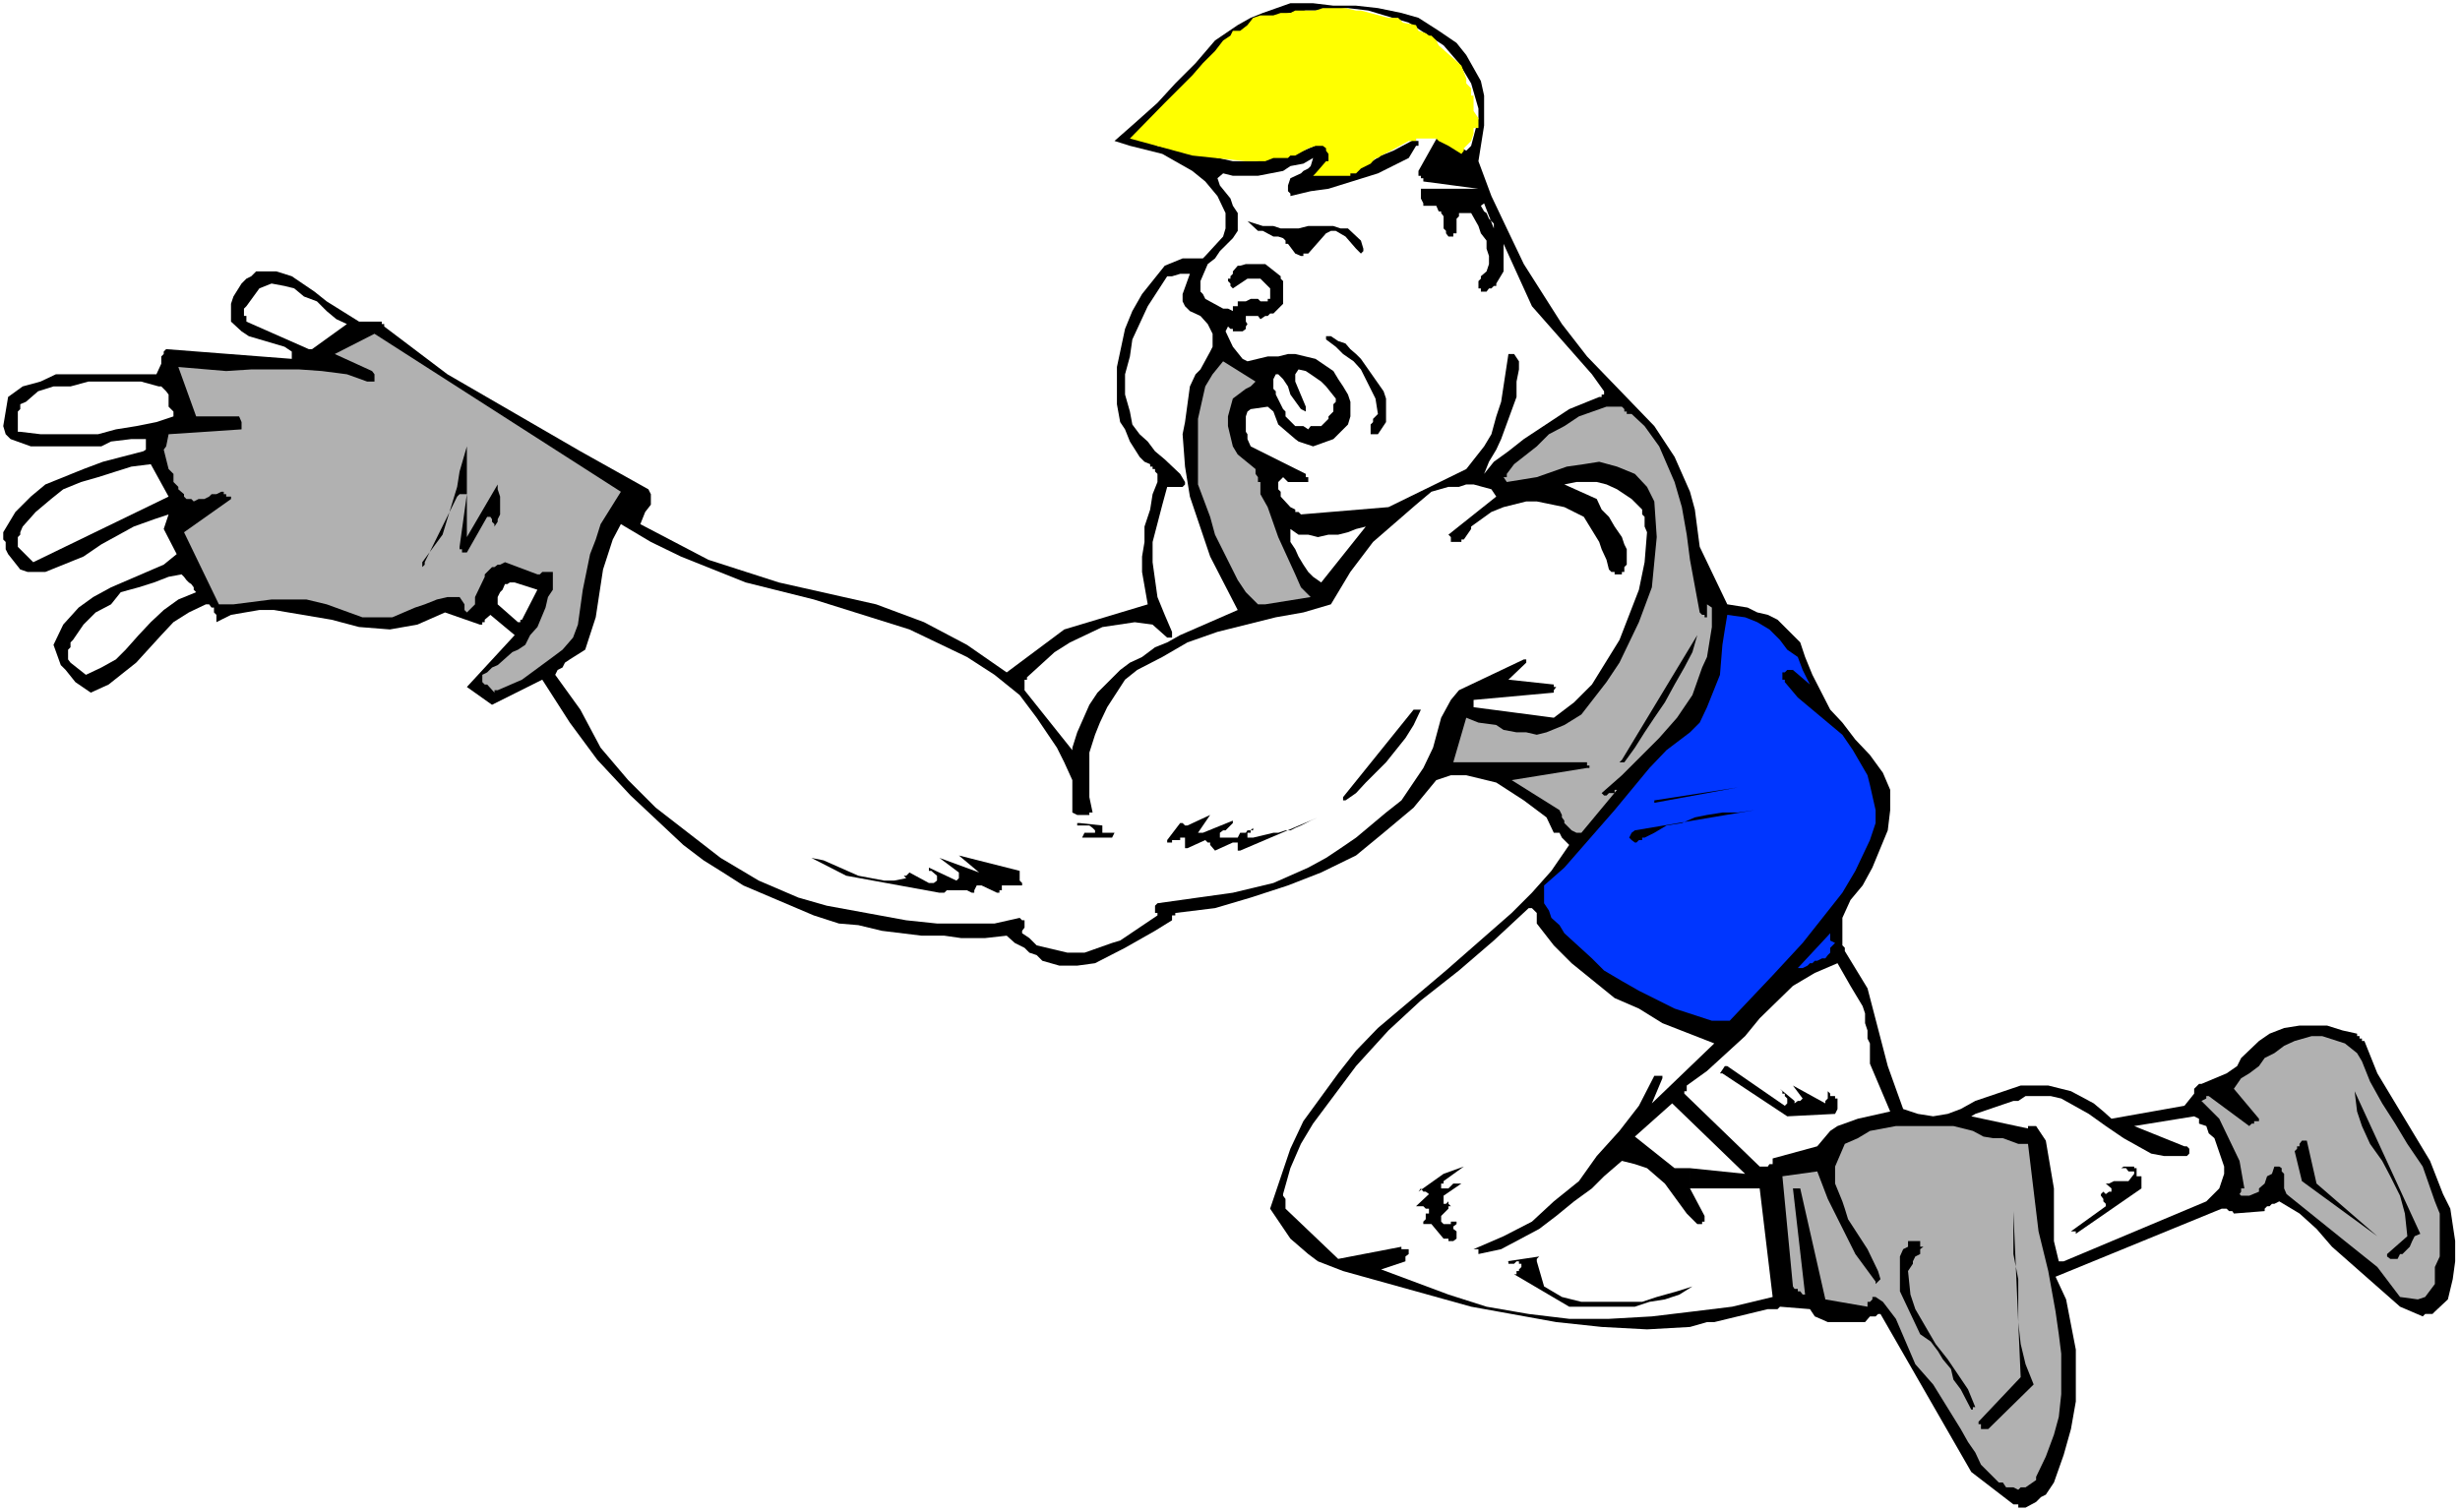 <?xml version="1.0" encoding="UTF-8" standalone="no"?>
<svg
   version="1.0"
   width="129.766mm"
   height="79.805mm"
   id="svg42"
   sodipodi:docname="Athlete 13.wmf"
   xmlns:inkscape="http://www.inkscape.org/namespaces/inkscape"
   xmlns:sodipodi="http://sodipodi.sourceforge.net/DTD/sodipodi-0.dtd"
   xmlns="http://www.w3.org/2000/svg"
   xmlns:svg="http://www.w3.org/2000/svg">
  <rect width="100%" height="100%" fill="#808080" stroke="none"/>
  <sodipodi:namedview
     id="namedview42"
     pagecolor="#ffffff"
     bordercolor="#000000"
     borderopacity="0.25"
     inkscape:showpageshadow="2"
     inkscape:pageopacity="0.0"
     inkscape:pagecheckerboard="0"
     inkscape:deskcolor="#d1d1d1"
     inkscape:document-units="mm" />
  <defs
     id="defs1">
    <pattern
       id="WMFhbasepattern"
       patternUnits="userSpaceOnUse"
       width="6"
       height="6"
       x="0"
       y="0" />
  </defs>
  <path
     style="fill:#ffffff;fill-opacity:1;fill-rule:evenodd;stroke:none"
     d="M 0,301.624 H 490.455 V 0 H 0 Z"
     id="path1" />
  <path
     style="fill:#000000;fill-opacity:1;fill-rule:evenodd;stroke:none"
     d="m 336.936,264.628 v -31.665 h -3.07 l -7.918,-6.301 7.434,-6.624 14.544,14.055 -10.989,-1.131 v 31.665 l 3.394,-0.969 h 1.454 l 10.666,-2.585 h 1.939 l 0.485,-0.485 5.979,0.485 0.97,1.454 1.131,0.485 1.454,0.646 h 7.434 l 0.97,-1.131 h 1.131 l 0.485,-0.485 h 0.485 l 18.099,31.503 8.403,6.462 h 0.97 v 0.646 h 1.454 l 2.101,-1.131 0.97,-0.969 0.97,-0.485 1.616,-2.423 1.939,-5.493 1.454,-5.17 0.97,-5.493 v -10.34 l -1.939,-10.016 -2.101,-4.524 33.128,-13.571 h 0.97 l 0.485,0.485 h 0.646 l 0.323,0.485 6.141,-0.485 v -0.485 l 0.485,-0.485 h 0.485 l 0.485,-0.485 h 0.485 l 0.97,-0.485 4.04,2.423 3.394,3.07 3.07,3.554 13.574,11.955 4.525,1.939 0.485,-0.485 h 1.454 l 0.485,-0.485 2.586,-2.423 0.97,-4.039 0.485,-3.554 v -4.039 l -0.97,-6.462 -1.454,-2.908 -2.586,-6.624 -10.504,-17.448 -2.586,-6.462 h -0.485 v -0.485 h -0.485 v -0.485 h -0.485 v -0.485 l -2.909,-0.646 -3.07,-0.969 h -5.494 l -3.07,0.485 -2.909,1.131 -2.101,1.454 -3.555,3.393 -0.808,1.616 -2.101,1.454 -5.01,2.1 h -0.485 l -0.97,0.969 v 0.969 l -1.939,2.423 -14.544,2.585 -1.616,-1.454 -1.939,-1.616 -4.525,-2.423 -4.525,-1.131 h -5.494 l -9.05,3.07 -2.909,1.616 -2.586,0.969 -2.909,0.485 -3.07,-0.485 -2.909,-0.969 -1.454,-4.039 -1.616,-4.524 -4.04,-15.509 -4.525,-7.432 v -0.646 l -0.485,-0.485 v -0.969 -0.969 -3.554 l 1.616,-3.554 2.424,-2.908 1.939,-3.554 3.07,-7.432 0.485,-4.039 v -4.039 l -1.454,-3.393 -2.586,-3.554 -2.909,-3.07 -2.586,-3.393 -2.424,-2.585 -3.555,-6.947 -1.454,-3.554 -0.97,-2.908 -4.525,-4.524 -1.939,-0.969 -2.101,-0.485 -1.939,-0.969 -4.04,-0.646 -5.494,-11.47 -0.97,-7.432 -0.97,-3.554 -3.07,-6.947 -4.04,-6.139 -13.413,-13.894 -5.01,-6.462 -7.595,-11.955 -3.394,-7.108 -3.07,-6.462 -2.586,-6.947 1.131,-7.108 v -5.978 l -0.646,-2.908 -2.909,-5.17 -1.939,-2.423 -3.555,-2.423 -4.04,-2.585 -3.394,-0.969 -4.686,-0.969 -4.363,-0.485 h -4.525 l -4.04,-0.485 h -4.525 l -5.494,1.939 -2.424,0.969 -2.586,1.454 -4.525,3.07 -3.878,4.524 -4.04,4.039 -3.555,3.877 -4.525,4.039 -4.04,3.554 3.07,0.969 6.464,1.616 5.979,3.393 2.586,2.1 2.424,2.908 1.616,3.393 v 3.07 l -0.485,1.616 -3.555,3.877 -0.485,0.485 h -4.04 l -3.555,1.454 -4.525,5.654 -1.939,3.393 -1.454,3.554 -1.616,7.593 v 7.432 l 0.646,3.554 0.97,1.454 0.97,2.423 1.939,3.07 0.97,0.969 1.131,0.485 v 0.485 h 0.485 v 0.485 h 0.485 v 0.485 l 0.485,0.485 v 1.616 l -0.97,2.423 -0.485,3.07 -1.131,3.393 v 3.07 l -0.485,2.908 v 3.07 l 1.131,6.462 -16.645,5.008 -11.474,8.562 -7.918,-5.493 -8.565,-4.524 -9.534,-3.554 -19.392,-4.362 -14.059,-4.524 -13.574,-7.108 0.97,-2.423 1.131,-1.454 v -2.1 l -0.485,-0.969 -13.574,-7.593 L 89.203,74.639 76.598,65.107 V 64.622 H 76.114 V 64.137 H 75.629 71.589 L 65.125,60.099 62.701,58.16 58.176,55.09 55.106,54.121 h -4.04 l -0.97,0.969 -0.97,0.485 -0.97,0.969 -1.616,2.585 -0.485,1.454 v 1.454 0.485 0.485 0.646 0.485 l 2.101,1.939 1.454,0.969 7.11,2.1 1.454,0.969 v 1.454 l -25.048,-1.939 -0.485,0.485 v 0.485 l -0.485,0.485 v 1.454 l -0.97,2.1 H 15.675 11.15 l -3.07,1.454 -3.555,0.969 -2.909,2.1 -0.97,5.816 0.485,1.616 0.97,0.969 4.04,1.454 H 20.2 l 1.939,-0.969 4.04,-0.485 h 2.424 0.485 v 1.454 h 0.485 -0.485 v 0.646 l -0.485,0.323 -8.08,2.1 -3.878,1.454 -7.595,3.07 -2.909,2.423 -3.07,3.07 -2.424,4.039 v 1.454 l 0.485,0.485 v 1.454 l 0.485,0.969 2.424,3.07 1.454,0.485 h 3.555 l 7.595,-3.07 3.555,-2.423 6.464,-3.554 4.04,-1.454 2.909,-0.969 -0.97,2.908 2.586,5.008 -2.586,2.1 -10.504,4.524 -3.555,1.939 -2.909,2.1 -3.07,3.393 -1.939,4.039 1.454,4.039 0.97,0.969 1.939,2.423 3.07,2.1 3.555,-1.616 5.494,-4.362 5.01,-5.493 2.424,-2.585 3.07,-1.939 3.394,-1.616 h 0.646 l 0.485,0.646 h 0.485 v 0.969 l 0.485,0.485 v 1.454 l 2.909,-1.454 5.656,-0.969 h 2.909 l 11.474,1.939 5.494,1.454 6.141,0.485 5.494,-0.969 5.494,-2.423 6.949,2.423 h 0.485 v -0.485 h 0.485 v -0.485 l 1.131,-0.969 4.848,4.039 -9.534,10.34 5.01,3.554 10.019,-5.008 5.494,8.562 5.494,7.432 6.626,7.108 10.504,9.855 4.04,3.07 3.878,2.423 4.04,2.585 14.059,5.978 5.01,1.616 3.878,0.323 4.686,1.131 7.918,0.969 h 4.525 l 3.394,0.485 h 4.686 l 4.363,-0.485 1.616,1.454 1.939,0.969 0.97,0.969 1.454,0.485 1.131,1.131 3.394,0.969 h 3.555 l 3.555,-0.485 5.979,-3.07 5.979,-3.393 3.394,-2.1 v -0.485 -0.485 h 0.646 v -0.485 l 7.918,-0.969 7.11,-2.1 7.434,-2.423 6.626,-2.585 6.949,-3.393 5.494,-4.524 5.979,-5.008 4.525,-5.493 2.909,-0.969 h 3.07 l 5.979,1.454 5.494,3.554 4.525,3.393 1.454,3.07 h 1.131 l 0.485,0.969 1.454,1.454 -3.555,5.17 -3.878,4.362 -4.04,4.039 -13.09,11.47 -13.574,11.47 -4.363,4.524 -3.555,4.524 -6.949,9.532 -2.586,5.493 -4.04,11.955 4.04,5.978 3.555,3.07 1.939,1.454 5.01,1.939 25.533,7.108 16.968,3.07 9.05,0.969 9.05,0.485 z"
     id="path2" />
  <path
     style="fill:#b1b1b1;fill-opacity:1;fill-rule:evenodd;stroke:none"
     d="m 400.929,296.616 h 0.485 l 0.97,0.485 0.485,-0.485 h 0.97 l 2.101,-1.454 v -0.646 l 1.939,-4.039 1.616,-4.362 0.97,-3.554 0.485,-4.524 v -8.078 l -0.485,-3.877 -0.646,-4.524 -1.454,-8.078 -1.939,-7.916 -2.101,-17.448 h -1.939 l -3.07,-1.131 h -1.939 l -1.939,-0.323 -2.101,-1.131 -3.878,-0.969 h -11.474 l -5.171,0.969 -2.424,1.454 -2.586,1.131 -1.939,4.524 v 3.393 l 1.454,3.554 0.485,1.454 0.646,2.1 3.878,5.978 2.101,4.362 0.485,1.616 -0.485,0.485 -0.485,0.485 v -0.485 l -4.04,-5.493 -5.494,-10.986 -2.101,-5.493 -6.949,0.969 2.101,21.972 0.323,0.485 h 0.646 v 0.485 h 0.485 l 0.485,0.646 h 0.485 l -2.424,-21.164 h 0.97 0.485 l 5.01,22.133 8.403,1.454 v -0.969 h 0.485 l 0.485,-0.485 v -0.485 h 0.646 l 1.454,0.969 2.586,3.393 3.878,9.047 3.555,4.039 5.494,8.886 1.454,2.585 1.454,2.1 1.131,2.423 3.555,3.554 h 0.808 l 0.646,0.969 z"
     id="path3" />
  <path
     style="fill:#000000;fill-opacity:1;fill-rule:evenodd;stroke:none"
     d="m 396.404,284.984 9.05,-8.886 -1.616,-4.039 -0.97,-4.039 -0.485,-4.362 v -4.039 -4.524 l -0.97,-5.008 v -4.039 -4.524 l 1.454,33.119 -8.403,8.886 v 0.485 h 0.485 v 0.969 h 0.485 0.485 z"
     id="path4" />
  <path
     style="fill:#ffffff;fill-opacity:1;fill-rule:evenodd;stroke:none"
     d="m 288.779,258.165 7.595,2.423 8.403,1.454 8.08,0.969 h 7.918 l 8.565,-0.485 8.08,-0.969 7.918,-0.969 8.08,-1.939 -2.586,-21.648 h -13.898 l 2.909,5.493 v 1.131 h -0.485 v 0.485 h -0.97 l -2.101,-2.1 -4.363,-5.978 -3.555,-3.07 -2.424,-0.808 -2.586,-0.646 -3.555,3.07 -2.424,2.423 -3.555,2.585 -3.555,2.908 -3.394,2.585 -7.595,4.039 -4.525,0.969 v -0.969 h -0.97 l 5.979,-2.585 5.656,-2.908 4.363,-4.039 5.01,-4.039 3.555,-5.008 4.525,-5.008 3.878,-5.008 3.07,-5.978 h 1.616 v 0.485 l -2.101,5.008 12.443,-11.955 -10.342,-4.039 -4.686,-2.908 -4.848,-2.1 -8.565,-6.947 -3.555,-3.554 -3.394,-4.362 v -1.131 -0.485 -0.485 l -0.97,-0.969 h -0.646 l -6.949,6.462 -6.949,5.978 -7.595,5.978 -6.464,5.978 -6.464,7.108 -8.565,11.47 -2.424,4.039 -2.101,4.847 -1.454,5.17 v 0.323 l 0.485,0.646 v 1.939 l 10.504,10.016 12.605,-2.423 v 0.485 h 1.454 v 0.969 l -0.646,0.485 v 0.969 l -4.848,1.616 z"
     id="path5" />
  <path
     style="fill:#000000;fill-opacity:1;fill-rule:evenodd;stroke:none"
     d="m 393.011,281.106 h 0.323 v -0.485 h 0.485 l -1.454,-3.554 -4.04,-5.978 -2.424,-3.07 -4.04,-6.947 -0.97,-2.908 -0.485,-4.685 0.97,-1.454 v -0.485 l 0.485,-0.969 0.97,-0.485 v -0.969 l 0.646,-0.485 h -0.646 v -1.131 h -2.424 v 1.131 l -0.97,0.485 -0.646,1.454 v 5.008 1.939 l 4.04,8.562 2.101,1.454 1.454,1.939 0.97,1.616 1.616,1.939 0.485,2.1 1.454,1.939 z"
     id="path6" />
  <path
     style="fill:#000000;fill-opacity:1;fill-rule:evenodd;stroke:none"
     d="m 312.857,260.589 h 2.909 3.07 3.555 3.555 l 2.909,-0.969 3.07,-0.485 2.909,-0.969 2.586,-1.616 -3.07,0.969 -4.04,1.131 -2.909,0.969 h -4.525 -4.04 -3.555 l -3.878,-0.969 -3.555,-2.1 -1.454,-5.008 v -0.485 l 0.485,-0.485 h 0.97 -0.97 l -6.464,0.969 h 0.323 v 0.485 h 0.646 0.485 l 0.485,-0.485 h 0.485 v 0.485 h 0.485 v 0.646 l -0.485,0.485 v 0.323 h -0.485 v 0.646 h -0.485 z"
     id="path7" />
  <path
     style="fill:#000000;fill-opacity:1;fill-rule:evenodd;stroke:none"
     d="m 288.294,247.018 h 0.485 v 0.485 h 0.97 l 0.646,-0.485 v -1.454 l -0.646,-0.485 v -0.485 l 0.646,-0.485 v -0.485 h -1.131 v 0.485 h -1.454 l -0.485,-0.485 v -1.131 l 1.454,-1.454 v -0.485 h 0.485 l -0.485,-0.485 v -0.485 l -0.485,0.485 h -0.485 v -1.616 l 3.555,-2.423 h -0.485 -0.485 -0.646 l -0.97,0.969 h -0.97 -0.485 v -0.969 h 0.485 v -0.485 l 4.04,-2.908 -4.04,1.454 -5.01,3.554 0.485,-0.646 0.485,0.646 h 0.485 l 0.646,0.485 -2.586,2.423 h 1.454 l 0.485,0.485 h 0.646 v 0.969 h -0.646 v 1.131 l -0.485,0.485 v 0.485 h 1.616 l 2.424,2.908 z"
     id="path8" />
  <path
     style="fill:#ffffff;fill-opacity:1;fill-rule:evenodd;stroke:none"
     d="m 411.433,251.542 28.442,-11.955 0.485,-0.485 2.101,-2.1 0.97,-2.908 v -1.454 l -1.939,-5.654 -1.131,-0.969 -0.485,-1.454 -1.454,-0.485 v -0.969 l -0.97,-0.485 -11.958,1.939 10.019,4.039 h 0.485 l 0.485,0.485 v 0.969 l -0.485,0.485 h -4.525 l -2.586,-0.485 -5.494,-3.07 -3.555,-2.423 -3.394,-2.423 -5.494,-3.07 -2.101,-0.485 h -5.01 l -1.454,0.969 h -0.97 l -7.595,2.585 -0.808,0.485 11.312,2.423 v -0.485 h 1.616 l 1.939,2.908 1.616,9.532 v 10.501 l 0.97,4.039 z"
     id="path9" />
  <path
     style="fill:#ffffff;fill-opacity:1;fill-rule:evenodd;stroke:none"
     d="m 350.833,232.64 h 1.616 l 0.323,-0.485 h 0.646 v -0.646 -0.485 l 8.888,-2.423 2.586,-3.07 1.454,-0.969 4.04,-1.454 6.464,-1.454 -4.04,-9.532 v -4.039 l -0.485,-0.969 v -1.616 l -0.485,-1.454 v -1.939 l -0.485,-1.454 -2.424,-4.039 -2.586,-4.524 -4.525,1.939 -4.363,2.585 -6.626,6.462 -2.909,3.554 -7.595,6.947 -4.04,2.908 v 1.131 h -0.485 v 0.485 z"
     id="path10" />
  <path
     style="fill:#000000;fill-opacity:1;fill-rule:evenodd;stroke:none"
     d="m 413.857,246.049 13.09,-9.047 v -0.969 -1.454 h -0.97 v -1.616 h -0.485 v -0.323 h -2.101 l -0.485,0.323 h -0.485 1.454 l 0.485,0.646 h 1.131 v 0.485 l -1.131,1.454 h -2.909 l -0.97,0.485 h -1.131 0.485 l 1.131,0.969 v 0.646 h -0.485 l -0.646,0.485 -0.485,-0.485 -0.485,0.485 v 0.323 l 0.485,0.646 v 0.485 l 0.485,0.485 v 0.485 l -6.949,5.008 h 0.97 z"
     id="path11" />
  <path
     style="fill:#b1b1b1;fill-opacity:1;fill-rule:evenodd;stroke:none"
     d="m 478.497,258.65 3.555,0.485 1.454,-0.485 1.939,-2.585 v -1.939 -1.454 l 0.97,-2.1 v -8.562 l -0.97,-2.423 -2.424,-6.947 -3.07,-4.524 -2.424,-4.039 -2.586,-4.039 -2.424,-4.362 -1.616,-4.039 -0.97,-1.616 -2.424,-1.939 -4.525,-1.454 h -2.101 l -3.394,0.969 -2.101,0.969 -1.939,1.454 -1.939,0.969 -1.131,1.616 -1.939,1.454 -1.616,0.969 -1.454,2.1 5.01,5.978 v 0.485 h -0.97 v 0.485 h -0.485 l -0.485,0.485 -8.08,-5.978 h -0.485 v 0.485 l -0.97,0.485 3.555,3.554 4.04,8.401 0.97,5.493 h -0.646 v 0.646 l -0.323,0.485 0.323,0.323 h 1.616 l 1.939,-0.808 v -0.646 l 1.131,-0.969 0.485,-1.454 0.97,-0.485 0.485,-1.454 h 0.97 l 0.485,0.323 v 0.646 l 0.485,0.485 v 2.908 l 0.485,1.131 11.635,9.37 6.464,5.17 z"
     id="path12" />
  <path
     style="fill:#000000;fill-opacity:1;fill-rule:evenodd;stroke:none"
     d="m 476.881,251.057 h 1.131 l 0.485,-0.969 h 0.485 l 0.97,-0.969 0.485,-0.485 0.485,-1.131 0.485,-0.969 1.131,-0.485 -13.09,-28.434 0.485,4.039 0.97,2.908 1.616,3.554 2.424,3.393 1.616,3.07 1.939,3.877 0.97,3.554 0.485,4.524 -4.04,3.554 v 0.485 l 0.646,0.485 z"
     id="path13" />
  <path
     style="fill:#ffffff;fill-opacity:1;fill-rule:evenodd;stroke:none"
     d="m 159.176,179.003 5.656,1.616 15.837,2.908 6.141,0.646 h 11.474 l 5.01,-1.131 0.485,0.485 h 0.485 v 1.454 l -0.485,0.646 v 0.485 l 1.454,0.969 1.454,1.454 6.141,1.454 h 3.394 l 5.494,-1.939 1.616,-0.485 7.434,-5.008 v -0.485 h -0.485 v -1.454 l 0.485,-0.485 8.08,-1.131 6.949,-0.969 8.08,-1.939 6.949,-3.07 3.555,-1.939 2.909,-1.939 3.07,-2.1 5.979,-5.008 3.07,-2.423 4.363,-6.462 1.939,-4.039 1.616,-5.978 1.939,-3.554 1.616,-1.939 12.928,-6.139 h 0.485 v 0.646 l -3.555,3.393 9.05,0.969 v 0.485 h 0.485 l -0.485,0.646 v 0.485 l -15.998,1.454 v 1.454 l 15.998,2.1 4.04,-3.07 3.555,-3.554 5.494,-8.886 3.878,-10.016 1.131,-5.493 0.485,-5.978 -0.485,-1.131 v -1.939 l -0.485,-0.485 v -0.969 l -2.101,-2.1 -2.909,-1.939 -2.101,-0.969 -1.939,-0.485 h -4.04 l -2.424,0.485 6.464,2.908 0.97,2.1 1.454,1.454 1.131,1.939 1.454,2.1 0.485,1.454 0.485,0.969 v 3.07 l -0.485,0.485 v 0.969 h -0.485 v 0.485 h -1.454 v -0.485 h -0.646 l -0.485,-0.485 -0.485,-1.939 -0.97,-2.1 -0.485,-1.454 -3.07,-5.008 -3.878,-1.939 -5.494,-1.131 h -2.101 l -4.525,1.131 -2.424,0.969 -4.04,2.908 v 0.485 l -1.454,2.1 h -0.485 v 0.485 h -2.101 v -0.969 l -0.485,-0.485 9.534,-7.593 -0.97,-1.454 -3.555,-0.969 h -1.454 l -1.454,0.485 h -2.101 l -3.394,0.969 -3.07,2.585 -8.565,7.432 -4.525,5.978 -3.878,6.462 -5.494,1.616 -5.494,0.969 -11.635,2.908 -5.979,2.1 -5.01,2.908 -5.01,2.585 -2.424,1.939 -3.555,5.493 -1.454,3.07 -0.97,2.423 -1.131,3.554 v 8.886 l 0.646,3.07 h -0.646 v 0.485 h -2.424 l -0.97,-0.485 v -6.462 l -1.616,-3.554 -1.454,-2.908 -4.04,-5.978 -3.394,-4.524 -5.01,-4.039 -5.494,-3.554 -11.474,-5.493 -19.069,-5.978 -13.574,-3.393 -12.928,-5.17 -5.979,-2.908 -5.979,-3.554 -1.616,3.07 -1.939,5.978 -1.454,9.532 -2.101,6.462 -3.07,1.939 -0.97,0.646 -0.485,0.969 -0.97,0.485 -0.485,0.969 5.01,6.947 4.04,7.593 5.494,6.462 5.494,5.493 6.464,5.008 6.464,5.008 7.595,4.524 z"
     id="path14" />
  <path
     style="fill:#000000;fill-opacity:1;fill-rule:evenodd;stroke:none"
     d="m 356.328,222.623 9.534,-0.485 0.485,-0.969 V 219.069 h -0.485 v -0.485 h -0.97 v -0.485 l -0.485,-0.485 v 1.454 l -0.485,0.485 v 0.485 l -6.464,-3.554 1.939,2.585 -0.485,0.485 h -0.485 l -0.646,0.485 v -0.485 l -2.909,-2.423 0.485,0.485 v 0.485 h 0.485 v 0.485 l 0.485,0.485 v 0.969 l -0.485,0.485 -11.474,-7.916 h -0.485 l -0.97,1.454 h 0.485 z"
     id="path15" />
  <path
     style="fill:#000000;fill-opacity:1;fill-rule:evenodd;stroke:none"
     d="m 473.972,246.533 -12.12,-10.501 -1.939,-8.562 h -0.485 -0.485 l -0.485,0.646 v 0.485 h -0.485 v 0.485 l -0.485,0.485 1.454,5.978 z"
     id="path16" />
  <path
     style="fill:#000000;fill-opacity:1;fill-rule:evenodd;stroke:none"
     d="m 168.71,174.641 18.584,3.393 h 0.485 0.485 l 0.485,-0.485 h 4.04 l 0.97,0.485 h 0.485 -0.485 0.485 v -0.485 l 0.485,-0.969 h 0.97 l 3.07,1.454 h 0.485 v -0.485 h 0.485 v -0.969 h 3.555 0.485 v -0.485 l -0.485,-0.485 v -0.969 -0.646 -0.323 l -12.12,-3.07 4.04,3.393 -7.918,-2.908 3.878,2.908 v 1.131 l -0.485,0.485 -5.494,-2.585 v 0.646 h 0.485 l 1.131,0.969 v 0.969 l -0.646,0.485 h -0.97 l -3.878,-2.1 -0.646,0.646 h -0.485 l 0.485,0.485 -2.424,0.485 h -1.939 l -5.171,-0.969 -6.949,-3.07 -2.424,-0.485 z"
     id="path17" />
  <path
     style="fill:#ffffff;fill-opacity:1;fill-rule:evenodd;stroke:none"
     d="m 17.13,134.576 3.07,-1.454 2.909,-1.616 1.939,-1.939 2.586,-2.908 2.424,-2.585 2.586,-2.423 2.909,-2.1 3.555,-1.454 -0.485,-0.485 v -0.485 l -0.485,-0.646 -0.485,-0.323 -0.485,-0.485 -0.485,-0.646 -0.485,-0.485 -2.586,0.485 -2.909,1.131 -3.07,0.969 -3.555,0.969 -1.939,2.423 -3.07,1.616 -2.424,2.423 -2.101,3.07 -0.485,0.485 v 0.969 l -0.485,0.485 v 0.485 0.969 0.485 l 0.485,0.646 z"
     id="path18" />
  <path
     style="fill:#0036ff;fill-opacity:1;fill-rule:evenodd;stroke:none"
     d="m 341.299,203.56 h 3.555 l 8.565,-9.047 5.979,-6.462 5.494,-6.947 2.424,-3.07 2.586,-4.362 2.909,-6.139 1.131,-3.393 v -2.585 l -1.131,-5.008 -0.485,-1.939 -2.909,-5.008 -2.101,-3.07 -8.888,-7.432 -2.586,-3.07 v -0.485 h -0.485 v -1.454 h 0.485 l 0.485,-0.485 h 1.131 l 3.394,2.908 -1.454,-2.908 -0.97,-2.585 -2.101,-1.454 -1.454,-1.939 -2.101,-2.1 -2.424,-1.454 -2.424,-0.969 -3.555,-0.485 -0.485,2.908 -0.485,3.07 -0.485,5.978 -2.586,6.462 -1.454,3.07 -1.939,1.939 -4.686,3.554 -3.394,3.554 -6.949,8.401 -10.019,11.47 -4.04,3.554 v 3.554 l 0.97,1.454 0.485,1.454 1.616,1.454 0.97,1.616 5.494,5.008 2.424,2.423 3.555,2.1 3.394,1.939 7.11,3.554 z"
     id="path19" />
  <path
     style="fill:#000000;fill-opacity:1;fill-rule:evenodd;stroke:none"
     d="m 216.221,167.048 h 0.646 0.323 0.646 0.97 0.485 0.97 0.485 0.485 0.485 l 0.485,-0.969 h -0.485 -0.485 -0.485 -0.485 -0.485 v -0.485 -0.485 -0.485 l -4.525,-0.485 h -0.485 v 0.485 h 0.485 0.485 1.131 0.323 l 0.646,0.485 0.485,0.485 v 0.485 h -0.485 -0.646 -0.323 -0.646 l -0.485,0.969 h -0.485 0.485 z"
     id="path20" />
  <path
     style="fill:#000000;fill-opacity:1;fill-rule:evenodd;stroke:none"
     d="m 233.673,168.018 v -0.485 h 1.616 v -0.485 h 0.97 v 2.1 h 0.485 l 3.555,-1.616 0.485,0.485 h 0.485 v 0.485 l 0.97,1.131 3.555,-1.616 h 0.97 v 0.485 1.131 h 0.485 l 15.514,-6.624 -1.454,0.646 -1.939,0.969 -1.131,0.485 -0.97,0.485 h -0.97 l -1.454,0.485 h -0.97 l -4.04,0.969 h -0.485 -0.646 v -0.969 h 0.646 v -0.485 h 0.485 v -0.485 l -0.485,0.485 h -0.646 l -0.323,0.485 h -1.131 l -0.485,0.969 h -0.97 -0.97 -1.616 v -0.969 l 0.646,-0.485 h 0.485 l 1.454,-1.454 v -0.485 l -5.979,2.423 h -0.97 l 2.424,-3.554 -4.525,2.1 h -0.485 l -0.485,-0.485 h -0.485 l -2.586,3.393 v 0.485 z"
     id="path21" />
  <path
     style="fill:#b1b1b1;fill-opacity:1;fill-rule:evenodd;stroke:none"
     d="m 99.222,137.645 4.848,-2.1 6.141,-4.524 1.939,-1.454 2.101,-2.423 0.97,-2.585 0.97,-6.947 1.454,-7.108 1.131,-2.908 0.97,-3.07 4.04,-6.462 -49.126,-31.503 -7.918,4.039 7.434,3.393 0.485,0.646 v 1.454 h -1.454 l -4.04,-1.454 -5.01,-0.646 -4.525,-0.323 h -9.534 l -5.01,0.323 -9.534,-0.808 3.555,9.855 h 8.565 l 0.485,1.131 v 1.454 l -14.544,0.969 -0.485,2.423 -0.485,0.646 0.97,3.877 0.97,0.969 v 0.646 0.969 l 0.97,0.969 v 0.485 l 1.131,0.969 v 0.485 l 0.485,0.485 h 0.97 l 0.485,0.485 0.97,-0.485 h 1.131 l 0.97,-0.485 0.485,-0.485 h 0.97 l 0.97,-0.485 h 0.485 v 0.485 h 0.485 v 0.485 h 0.97 v 0.485 l -9.373,6.624 6.949,14.378 h 2.909 l 7.595,-0.969 h 6.949 l 4.04,0.969 7.11,2.585 h 5.979 l 4.525,-1.939 1.939,-0.646 2.424,-0.969 2.101,-0.485 h 2.424 l 0.97,1.454 v 1.131 l 0.485,0.485 1.616,-1.616 v -1.454 l 1.939,-4.039 v -0.485 l 1.454,-1.454 h 0.485 l 0.646,-0.485 h 0.485 l 0.97,-0.485 6.464,2.423 h 0.485 l 0.485,-0.485 h 2.101 v 3.554 l -0.97,1.454 -0.485,2.1 -1.616,3.877 -1.454,1.616 -0.97,1.939 -1.454,0.969 -1.131,0.485 -2.909,2.585 -1.131,0.485 -0.97,0.969 -0.97,0.485 v 1.454 l 0.485,0.485 h 0.485 l 1.454,1.616 v -0.485 z"
     id="path22" />
  <path
     style="fill:#0036ff;fill-opacity:1;fill-rule:evenodd;stroke:none"
     d="m 359.398,193.059 0.97,-0.485 0.485,-0.485 h 0.485 l 0.485,-0.485 h 0.485 l 0.97,-0.485 h 0.646 l 0.485,-0.646 0.485,-0.485 v -0.323 -0.646 l 0.97,-0.969 -0.97,-0.485 v -0.969 -0.485 l -6.464,6.947 h 0.485 z"
     id="path23" />
  <path
     style="fill:#ffffff;fill-opacity:1;fill-rule:evenodd;stroke:none"
     d="m 6.626,112.119 26.987,-13.086 -3.555,-6.462 -3.878,0.485 -3.07,0.969 -3.555,1.131 -3.394,0.969 -3.555,1.454 -2.424,1.939 -3.07,2.585 -2.586,2.908 -0.485,1.131 v 0.485 l -0.485,0.485 v 0.969 0.485 0.485 l 0.485,0.485 z"
     id="path24" />
  <path
     style="fill:#ffffff;fill-opacity:1;fill-rule:evenodd;stroke:none"
     d="m 213.797,149.116 0.97,-3.07 2.424,-5.493 1.616,-2.423 4.525,-4.524 1.939,-1.454 2.424,-1.131 2.586,-1.939 2.424,-0.969 2.586,-1.454 11.474,-5.008 -5.494,-10.663 -4.04,-11.955 -0.97,-5.978 -0.485,-6.462 0.485,-2.423 0.97,-7.108 1.131,-2.423 0.97,-0.969 1.939,-3.554 0.485,-0.969 v -2.585 l -0.97,-1.939 -1.454,-1.616 -2.101,-0.969 -0.97,-0.969 -0.485,-0.969 v -1.454 l 1.454,-4.039 h -1.939 l -1.616,0.485 h -0.97 l -3.878,5.978 -3.07,6.624 -0.485,3.393 -0.97,3.554 v 4.039 l 0.97,3.393 0.485,2.585 1.454,1.939 1.616,1.454 1.454,1.939 1.939,1.616 3.07,2.908 0.97,1.616 v 0.485 l -0.485,0.485 h -3.07 l -0.97,3.554 -1.939,7.432 v 4.039 l 0.97,6.947 1.454,3.554 1.454,3.393 v 1.131 h -0.97 l -2.909,-2.585 -3.555,-0.485 -6.464,0.969 -6.464,3.07 -3.07,1.939 -5.494,5.008 v 0.485 h -0.485 v 2.1 l 9.534,11.955 z"
     id="path25" />
  <path
     style="fill:#ffffff;fill-opacity:1;fill-rule:evenodd;stroke:none"
     d="m 104.07,123.59 3.07,-5.978 -4.525,-1.454 h -0.97 l -0.485,0.323 h -0.485 l -0.485,1.131 -0.485,0.485 -0.485,0.969 v 1.454 l 4.04,3.554 h 0.485 v -0.485 z"
     id="path26" />
  <path
     style="fill:#000000;fill-opacity:1;fill-rule:evenodd;stroke:none"
     d="m 268.256,159.617 2.101,-1.454 1.939,-2.1 1.939,-1.939 2.101,-2.1 1.939,-2.423 1.939,-2.423 1.616,-2.585 1.454,-3.07 h -0.485 -0.485 -0.485 l -14.059,17.448 v 0.646 z"
     id="path27" />
  <path
     style="fill:#b1b1b1;fill-opacity:1;fill-rule:evenodd;stroke:none"
     d="m 315.281,166.079 7.11,-8.562 h -0.485 v 0.646 h -1.131 l -0.485,0.485 h -0.485 l -0.485,-0.485 4.04,-3.554 7.434,-7.432 3.555,-4.039 3.07,-4.524 1.939,-5.493 0.97,-2.1 0.97,-5.978 v -3.877 l -0.97,-0.646 v -1.454 -0.969 -0.485 -1.131 1.131 1.454 0.485 2.585 0.969 h -0.485 v -0.485 h -0.485 l -0.485,-0.485 -1.939,-10.501 -0.646,-5.008 -0.97,-5.493 -1.454,-5.008 -3.07,-7.108 -2.909,-4.039 -2.586,-2.423 h -0.97 v -0.485 h -0.485 v -0.485 l -0.485,-0.485 h -3.07 l -5.494,1.939 -2.909,1.939 -3.07,1.616 -2.424,2.423 -4.525,3.554 -1.454,1.939 v 0.646 h -0.646 l 0.646,0.969 5.979,-0.969 5.979,-2.1 3.394,-0.485 3.07,-0.485 3.555,0.969 3.555,1.454 2.424,2.585 1.454,2.908 0.485,7.108 -0.97,10.016 -2.586,6.947 -3.878,8.078 -2.586,3.877 -5.01,6.462 -3.394,2.1 -3.555,1.454 -1.939,0.485 -2.101,-0.485 h -1.939 l -2.586,-0.485 -1.454,-0.969 -3.555,-0.485 -2.424,-0.969 -2.586,8.886 h 26.664 v 0.646 h 0.485 v 0.485 h -0.485 l -15.029,2.423 9.534,5.978 0.485,0.969 v 0.485 l 0.485,0.646 v 0.485 l 1.454,1.454 0.97,0.485 z"
     id="path28" />
  <path
     style="fill:#000000;fill-opacity:1;fill-rule:evenodd;stroke:none"
     d="m 325.947,168.018 h 0.323 l 0.485,-0.485 h 0.646 v -0.485 h 0.485 l 1.939,-0.969 2.424,-1.454 3.07,-0.485 2.586,-1.131 2.424,-0.485 3.07,-0.485 h 3.07 l 3.394,-0.485 -23.917,4.039 -0.646,0.485 -0.485,0.969 0.485,0.485 z"
     id="path29" />
  <path
     style="fill:#000000;fill-opacity:1;fill-rule:evenodd;stroke:none"
     d="m 84.678,112.119 6.464,-13.086 0.485,-0.485 h 1.454 l -1.454,10.501 v 0.485 h 0.485 v 0.646 h 0.97 l 4.04,-7.108 h 0.646 l 0.323,0.485 v 0.485 l 0.485,0.485 v 0.485 l 0.646,-0.969 v -0.485 l 0.485,-0.969 V 99.033 L 99.222,97.579 V 96.61 L 93.081,107.111 V 89.017 l -1.454,5.008 -0.485,3.07 -2.909,9.532 -4.04,5.493 v 0.969 l 0.485,-0.485 z"
     id="path30" />
  <path
     style="fill:#000000;fill-opacity:1;fill-rule:evenodd;stroke:none"
     d="m 329.825,160.101 16.645,-3.07 -16.645,2.585 z"
     id="path31" />
  <path
     style="fill:#ffffff;fill-opacity:1;fill-rule:evenodd;stroke:none"
     d="m 4.04,86.109 4.04,0.485 h 3.555 4.04 3.878 l 3.555,-0.969 4.04,-0.646 4.04,-0.808 3.394,-1.131 v -0.969 l -0.97,-0.969 v -0.969 -0.646 -0.808 l -0.485,-0.646 -0.97,-0.969 h -0.485 L 28.118,76.093 H 24.563 20.523 17.614 l -3.555,0.969 h -3.394 l -3.07,0.969 -2.424,2.1 -1.131,0.485 v 0.969 L 3.555,82.07 v 0.969 0.485 1.131 0.323 1.131 z"
     id="path32" />
  <path
     style="fill:#000000;fill-opacity:1;fill-rule:evenodd;stroke:none"
     d="m 323.846,152.024 2.101,-2.908 1.939,-3.07 1.939,-2.908 2.101,-3.07 1.939,-3.554 1.939,-3.393 1.616,-3.07 0.97,-3.393 -15.029,24.88 -0.485,0.485 h 0.485 z"
     id="path33" />
  <path
     style="fill:#b1b1b1;fill-opacity:1;fill-rule:evenodd;stroke:none"
     d="m 252.257,120.52 9.05,-1.454 -1.939,-1.939 -1.131,-2.585 -3.394,-7.432 -2.101,-5.978 -1.454,-2.585 v -2.423 h -0.485 v -0.969 l -0.485,-0.646 v -0.969 l -3.555,-2.908 -0.97,-1.616 -0.97,-4.039 v -1.939 l 0.97,-3.554 1.939,-1.454 0.646,-0.485 0.97,-0.485 0.97,-0.969 -6.464,-4.039 -2.101,2.585 -1.454,2.423 -1.454,6.462 v 13.086 l 2.424,6.462 0.97,3.554 4.525,9.047 1.616,2.423 2.424,2.423 z"
     id="path34" />
  <path
     style="fill:#ffffff;fill-opacity:1;fill-rule:evenodd;stroke:none"
     d="m 263.408,116.158 8.888,-11.147 -1.939,0.485 -1.616,0.646 -1.939,0.485 h -1.939 l -2.101,0.485 -1.939,-0.485 h -1.939 l -1.616,-1.131 v 1.616 0.969 l 0.97,1.454 0.646,1.454 0.97,1.616 0.97,1.454 0.97,0.969 z"
     id="path35" />
  <path
     style="fill:#ffffff;fill-opacity:1;fill-rule:evenodd;stroke:none"
     d="m 62.216,69.63 6.949,-5.008 -2.101,-0.969 -1.939,-1.616 -1.939,-1.939 -2.586,-0.969 -1.939,-1.616 -1.939,-0.485 -2.586,-0.485 -2.424,0.969 -2.586,3.554 -0.485,0.485 v 0.485 0.485 0.485 h 0.485 v 0.646 0.485 l 12.443,5.493 z"
     id="path36" />
  <path
     style="fill:#ffffff;fill-opacity:1;fill-rule:evenodd;stroke:none"
     d="m 259.368,102.588 17.453,-1.454 15.514,-7.593 3.555,-4.524 1.454,-2.423 0.97,-3.554 0.97,-2.908 1.454,-9.532 h 1.131 l 0.97,1.454 v 1.616 l -0.485,2.423 v 3.07 l -3.07,8.401 -0.97,2.1 -1.454,2.423 -0.97,2.423 1.939,-2.423 2.909,-2.1 3.07,-2.423 9.05,-5.978 5.979,-2.423 h 0.485 v -0.485 h 0.485 v -0.646 l -2.424,-3.393 -11.958,-13.571 -5.656,-12.44 v 5.493 l -1.454,2.423 v 0.485 h -0.485 l -0.485,0.485 h -0.485 l -0.485,0.646 h -1.131 V 57.514 h -0.485 v -1.454 l 0.485,-0.485 V 55.09 l 1.131,-0.969 0.485,-1.454 v -1.616 l -0.485,-1.454 v -1.616 l -1.131,-1.454 -0.485,-1.454 -1.454,-2.585 h -2.424 v 0.646 l -0.485,0.485 v 2.908 h -0.646 v 0.646 h -0.97 l -0.485,-0.646 v -0.485 l -0.485,-0.485 v -2.423 l -0.485,-0.646 v -0.323 h -0.485 l -0.485,-1.131 h -1.454 -0.646 -0.485 v -0.485 l -0.485,-0.969 v -1.939 h 11.474 l -10.989,-1.454 v -0.646 h -0.485 v -0.485 h -0.485 V 34.088 l 4.525,-8.078 h 0.485 l 0.485,0.646 v 0.485 h 0.485 v 0.969 l 3.555,1.939 0.97,-0.969 1.454,-5.493 v -1.939 l -1.454,-5.008 -2.424,-4.039 -3.07,-3.554 -6.949,-4.524 -8.08,-2.423 -4.04,-0.485 -4.363,0.485 h -4.04 l -3.07,0.485 -2.424,0.485 -8.08,3.554 -4.04,3.877 -3.878,4.039 -3.555,4.524 -4.525,4.039 -4.525,4.039 4.525,1.939 4.525,0.969 5.494,0.969 5.01,1.131 h 4.525 l 9.534,-2.1 4.525,-1.939 h 0.485 v 0.969 h 0.485 0.485 v 0.969 l 0.485,0.646 v 0.808 l -2.909,3.07 h -0.646 5.494 l 4.525,-1.939 2.586,-1.616 2.424,-0.969 4.525,-2.423 v 0.485 h 0.485 v 0.969 h -0.485 l -1.454,2.423 -6.141,3.07 -9.858,3.07 -3.555,0.485 -4.04,0.969 v -0.485 l -0.485,-0.485 v -1.131 l 0.485,-1.454 2.101,-0.969 0.485,-0.485 0.97,-0.485 0.485,-0.485 0.485,-1.616 -1.939,1.131 -2.586,0.485 -1.454,0.969 -5.01,0.969 h -5.01 l -1.939,-0.485 -1.131,0.969 0.485,1.454 2.101,2.585 0.485,1.454 0.97,1.454 v 2.1 1.454 l -0.97,1.454 -2.586,2.585 -0.97,1.454 -1.454,1.131 -1.454,3.393 v 2.1 l 0.485,0.485 0.485,0.969 3.555,1.939 h 0.97 l 0.97,0.485 v -0.485 -0.485 h 0.97 v -0.485 -0.485 h 1.616 l 0.97,-0.485 h 1.454 l 0.485,0.485 h 1.454 v -0.485 h 0.485 V 57.514 l -1.939,-1.939 h -2.586 l -2.909,1.939 -0.485,-0.485 v -0.485 l -0.485,-0.485 v -0.485 h 0.485 V 55.09 l 0.485,-0.485 v -0.485 l 0.97,-1.131 h 0.485 l 1.131,-0.323 h 2.909 0.97 l 3.07,2.423 v 0.485 l 0.485,0.485 v 4.524 l -1.939,1.939 h -0.646 l -0.485,0.485 h -0.485 l -0.97,0.646 -0.485,-0.646 h -2.424 v 1.131 l 0.323,0.485 -0.323,0.485 v 0.485 l -0.646,0.485 h -1.939 v -0.485 h -0.485 l -0.485,-0.485 -0.485,0.969 1.454,3.07 1.939,2.423 0.97,0.485 4.04,-0.969 h 2.101 l 1.939,-0.485 h 1.454 l 4.04,0.969 3.555,2.423 0.97,1.616 0.97,1.454 0.97,1.616 0.485,1.454 v 2.908 l -0.485,1.616 -1.939,1.939 -0.97,0.969 -4.04,1.454 -2.909,-0.969 -0.646,-0.485 -3.394,-2.908 -0.97,-2.585 -1.131,-0.969 -3.394,0.485 -0.646,0.485 -0.323,0.969 v 3.07 l 0.323,0.485 v 0.969 l 0.646,1.454 10.989,5.493 v 0.646 h 0.485 v 0.969 h -0.97 -1.616 -1.454 l -0.97,-0.969 -0.97,0.969 v 1.454 l 0.485,0.485 v 0.969 l 1.939,2.1 0.97,0.485 v 0.485 h 0.646 z"
     id="path37" />
  <path
     style="fill:#ffffff;fill-opacity:1;fill-rule:evenodd;stroke:none"
     d="m 258.237,84.978 h 1.616 l 0.97,0.646 0.485,-0.646 h 2.101 l 1.454,-1.454 v -0.485 l 0.97,-0.969 v -1.454 l 0.485,-0.485 v -0.646 l -1.939,-2.423 -0.97,-0.969 -2.101,-1.454 -0.97,-0.646 -1.454,-0.323 -0.646,0.969 v 1.454 l 2.101,5.008 v 0.969 l -0.97,-0.485 -2.101,-2.908 -0.485,-1.616 -0.97,-1.454 -0.97,-0.969 h -0.485 l -0.485,0.969 v 1.939 l 0.485,0.485 v 0.646 l 1.454,2.908 0.485,0.485 v 0.969 z"
     id="path38" />
  <path
     style="fill:#000000;fill-opacity:1;fill-rule:evenodd;stroke:none"
     d="m 273.75,86.594 h 0.97 l 1.616,-2.423 v -4.685 l -0.485,-1.454 -4.525,-6.462 -0.97,-0.969 -1.131,-0.969 -0.97,-1.131 -1.454,-0.485 -1.454,-0.969 h -0.97 v 0.646 l 1.939,1.454 1.454,1.454 2.101,1.454 1.454,1.616 0.97,1.939 1.939,3.877 0.485,3.07 -0.97,0.969 v 0.646 l -0.485,0.485 v 1.939 z"
     id="path39" />
  <path
     style="fill:#000000;fill-opacity:1;fill-rule:evenodd;stroke:none"
     d="m 259.853,50.567 h 0.97 l 3.555,-4.039 0.97,-0.485 h 0.97 l 1.939,1.131 2.101,2.423 0.97,0.969 0.485,-0.485 V 49.597 l -0.485,-1.616 -2.586,-2.423 h -1.454 l -1.454,-0.485 h -5.01 l -1.939,0.485 h -3.555 l -1.454,-0.485 h -2.101 l -3.07,-0.969 2.101,1.939 h 0.97 l 2.101,1.131 h 0.97 l 0.97,0.323 0.485,0.485 v 0.646 h 0.485 l 1.454,1.939 1.131,0.485 h 0.485 z"
     id="path40" />
  <path
     style="fill:#ffffff;fill-opacity:1;fill-rule:evenodd;stroke:none"
     d="m 297.828,45.559 -1.939,-5.008 -0.646,0.485 0.646,1.131 0.485,0.323 0.485,1.131 0.485,0.485 0.485,0.485 z"
     id="path41" />
  <path
     style="fill:#ffff00;fill-opacity:1;fill-rule:evenodd;stroke:none"
     d="m 225.27,27.626 12.443,3.393 10.666,1.131 h 3.878 l 1.616,-0.646 h 2.909 l 0.485,-0.485 h 0.97 l 2.586,-1.454 1.454,-0.485 h 0.485 0.97 v -0.969 0.969 l 0.646,0.485 v 0.485 l 0.485,0.646 v 1.454 h -0.485 l -2.101,2.423 -0.485,0.485 h 7.434 v -0.485 h 1.131 l 0.97,-0.969 1.939,-0.969 0.97,-1.131 h 0.485 l 0.646,-0.485 1.939,-0.969 3.555,-1.939 h 1.454 v -0.485 h 4.04 l 0.485,0.485 1.939,0.969 2.586,1.616 0.485,-0.646 v -0.485 l 1.454,-1.454 0.485,-1.454 v -1.131 h 0.97 v -1.939 l -0.97,-1.454 v -3.07 h -0.485 v -1.454 l -0.97,-0.969 v -0.969 l -0.97,-2.585 -4.525,-4.039 -0.485,-0.969 -0.97,-0.969 h -0.485 l -0.646,-0.485 -1.454,-0.485 -0.485,-1.131 -2.586,-0.485 -0.97,-0.969 h -1.939 l -5.494,-1.454 h -0.97 L 268.256,1.616 h -4.525 l -1.454,0.485 h -4.04 l -0.97,0.485 h -1.939 l -1.454,0.485 h -2.586 l -1.454,0.485 -1.131,1.454 -1.454,1.131 h -1.454 l -0.485,0.969 -1.454,0.969 -1.616,2.1 -2.424,2.423 -2.101,2.423 -5.494,5.493 z"
     id="path42" />
</svg>
